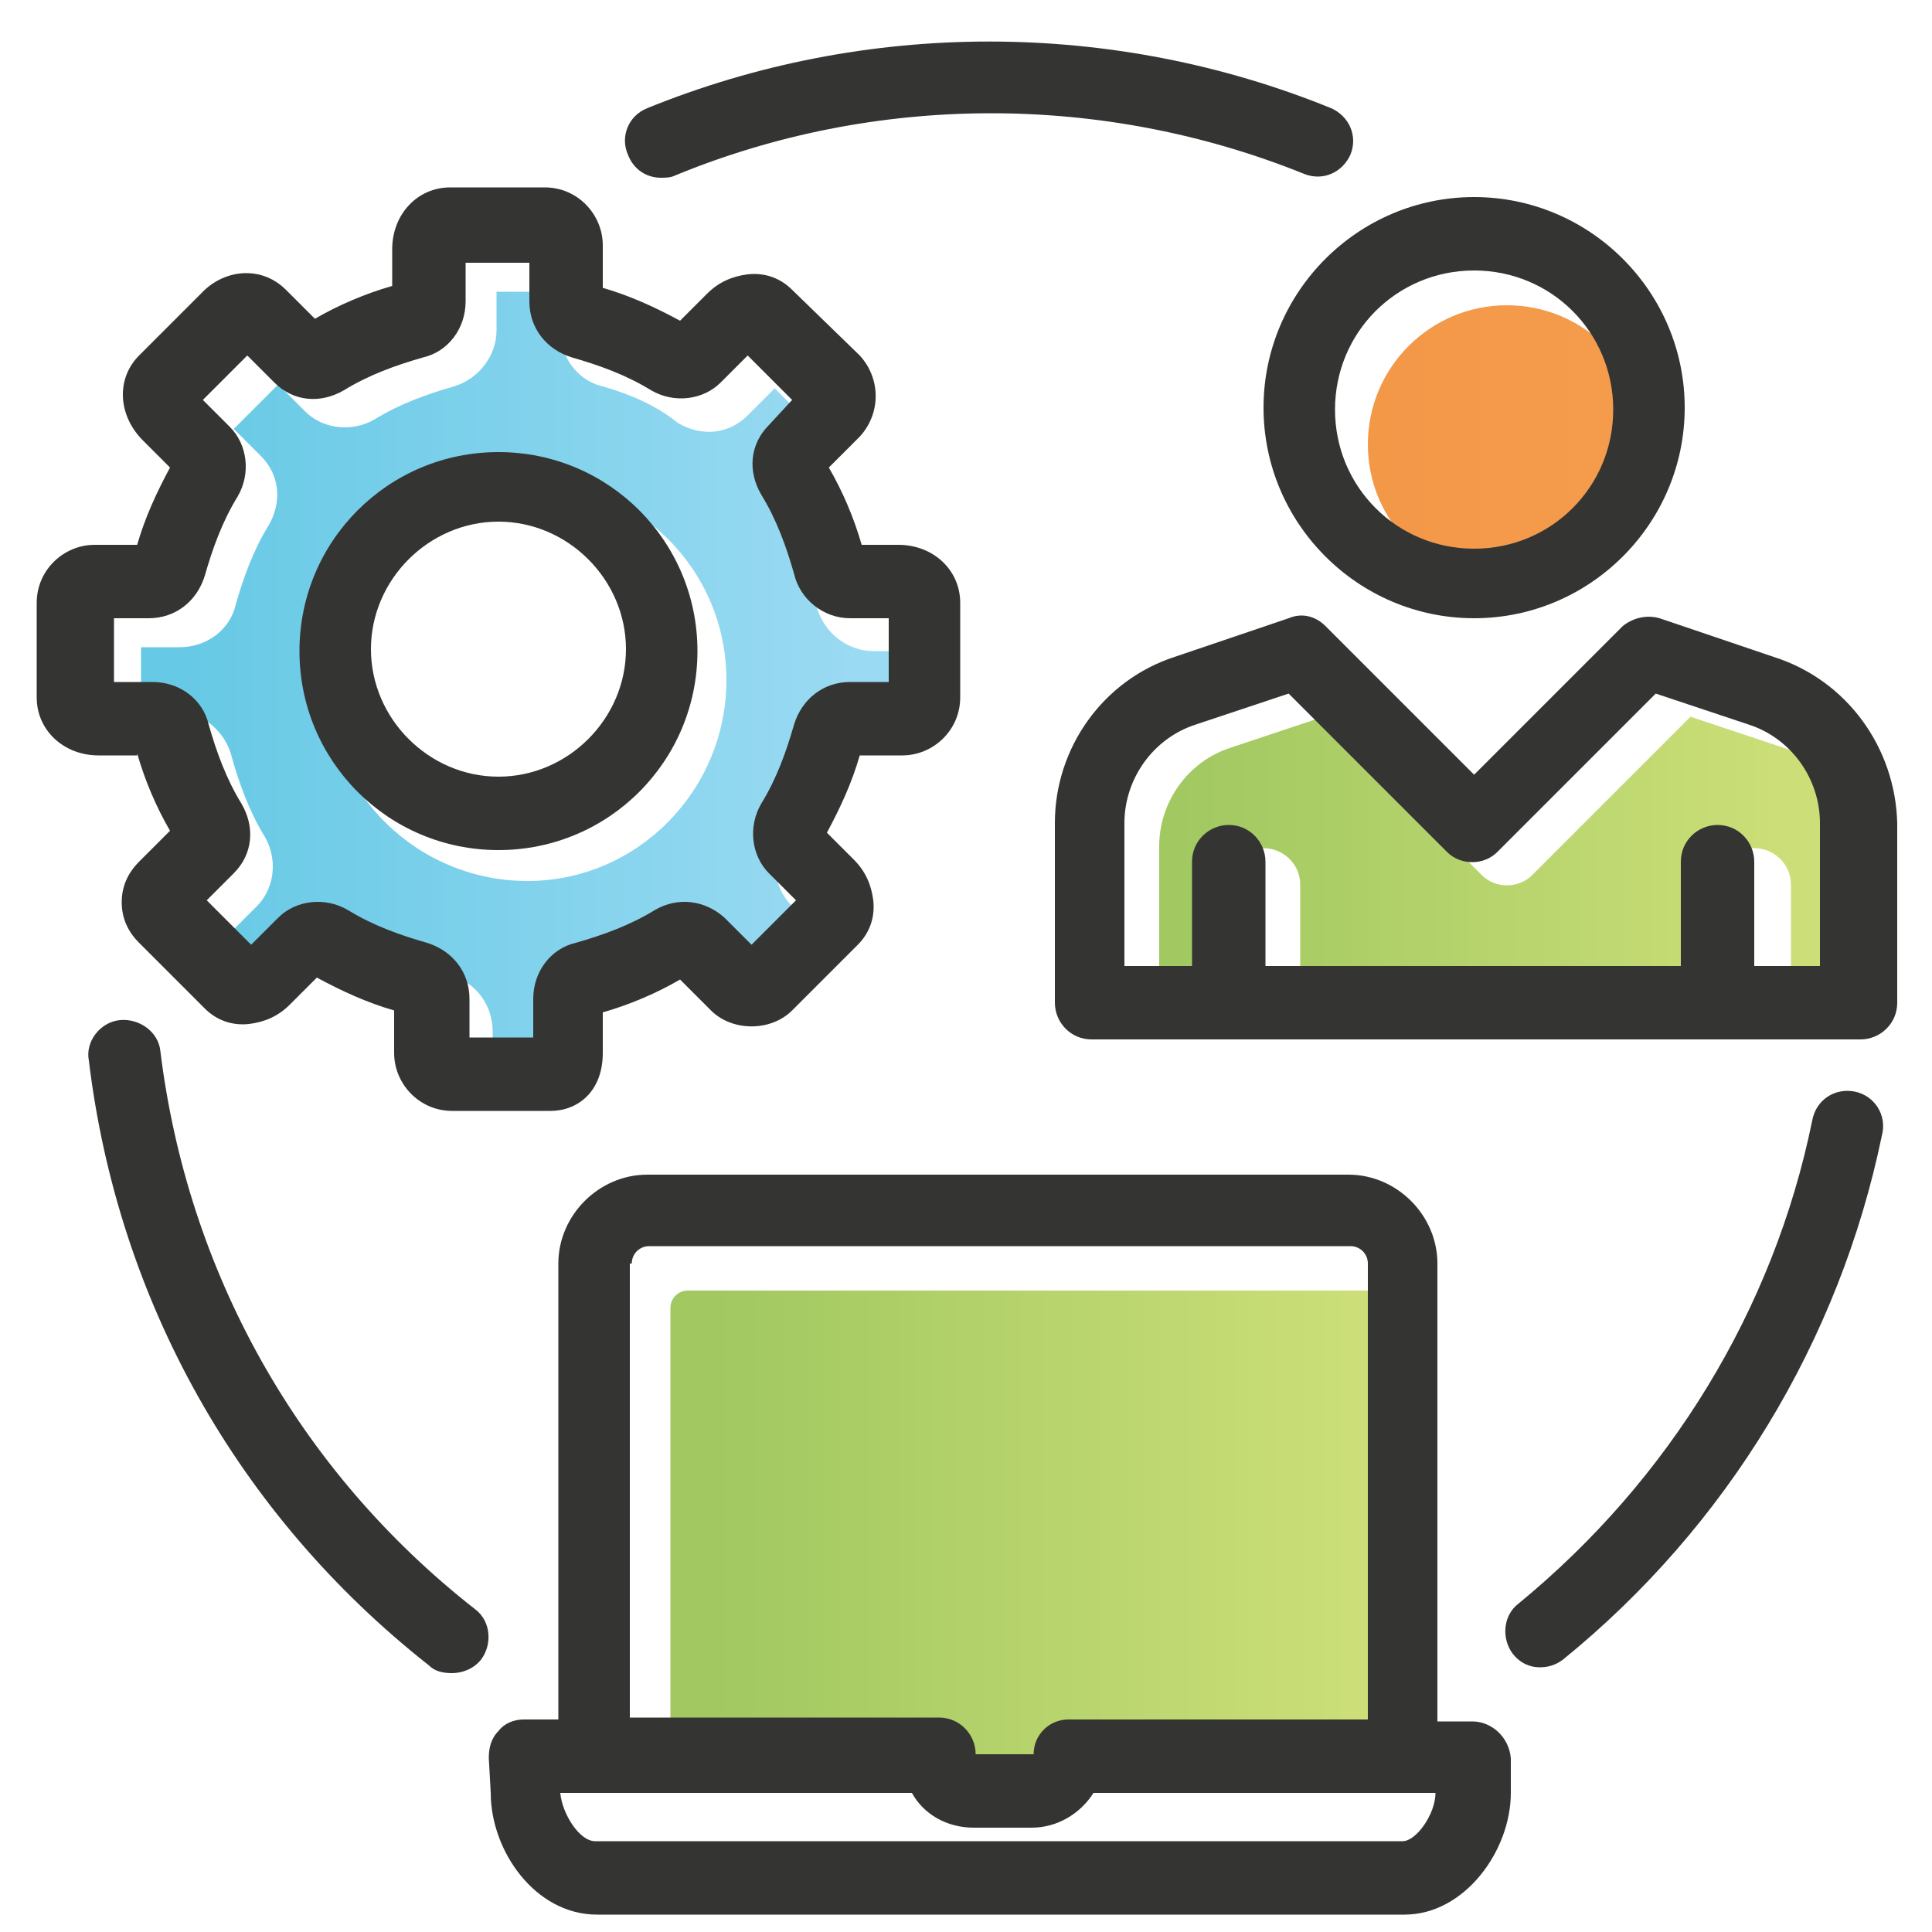 <?xml version="1.0" encoding="UTF-8"?>
<!-- Generator: Adobe Illustrator 27.0.1, SVG Export Plug-In . SVG Version: 6.00 Build 0)  -->
<svg xmlns="http://www.w3.org/2000/svg" xmlns:xlink="http://www.w3.org/1999/xlink" version="1.1" x="0px" y="0px" viewBox="0 0 100 100" style="enable-background:new 0 0 100 100;" xml:space="preserve">
<style type="text/css">
	.st0{fill:none;}
	.st1{fill:url(#SVGID_1_);}
	.st2{fill:url(#SVGID_00000179615478484793108290000014559398570798248604_);}
	.st3{fill:url(#SVGID_00000027576003615855855740000014907292592761869497_);}
	.st4{fill:url(#SVGID_00000086656607846251682630000015298216266788250263_);}
	.st5{fill:url(#SVGID_00000073718394221150124070000007297305996906809234_);}
	.st6{fill:#343433;}
	.st7{fill:url(#SVGID_00000114781981263218119120000011483886676332698552_);}
	.st8{fill:url(#SVGID_00000101086913206350472420000004282914983356552584_);}
	.st9{fill:url(#SVGID_00000069394591654145388360000002151370456862276741_);}
	.st10{fill:url(#SVGID_00000089548551165074659660000012771126695422260881_);}
	.st11{fill:url(#SVGID_00000055675530697256416100000008935058072770815409_);}
	.st12{fill:url(#SVGID_00000121263477369387605480000000122300551848556440_);}
	.st13{fill:url(#SVGID_00000160167857980052948650000018016374418177713795_);}
	.st14{fill:url(#SVGID_00000057848307896577834840000000188353936772023459_);}
	.st15{fill:url(#SVGID_00000075159580882317266950000001992376132255699609_);}
	.st16{fill:url(#SVGID_00000125601405803614803880000015726924771063980969_);}
	.st17{fill:url(#SVGID_00000065047356988382273550000009216674159762936718_);}
	.st18{fill:url(#SVGID_00000142875573401954866650000003576302369024615052_);}
	.st19{fill:url(#SVGID_00000163065855264107124890000015683166432572713143_);}
	.st20{fill:url(#SVGID_00000018935433024494686340000016479475386921239948_);}
	.st21{fill:url(#SVGID_00000075134317409588565510000014956887103277504948_);}
	.st22{fill:url(#SVGID_00000100355442146522630260000004510549525072209599_);}
	.st23{fill:url(#SVGID_00000079445382881604693980000014837296281592107453_);}
	.st24{fill:url(#SVGID_00000124857472861445069390000001213734779721271474_);}
	.st25{fill:url(#SVGID_00000173158804381770516830000008004775898617680810_);}
	.st26{fill:url(#SVGID_00000063599636173372089230000000216080129182101142_);}
	.st27{fill:url(#SVGID_00000085941820164941689820000000451959371194249634_);}
	.st28{fill:url(#SVGID_00000159440033363179904480000010190740731957016230_);}
	.st29{fill:url(#SVGID_00000056422276086523684640000012761586845252289170_);}
	.st30{fill:url(#SVGID_00000098216438436010692010000012860714357700770441_);}
	.st31{fill:url(#SVGID_00000135685714226241215740000005641411331303695783_);}
	.st32{fill:url(#SVGID_00000161619904988846197050000012535452940530578609_);}
	.st33{fill:url(#SVGID_00000009574734847835111100000017130536696729090459_);}
	.st34{fill:url(#SVGID_00000040554753585491215350000018037536972681088642_);}
	.st35{fill:url(#SVGID_00000139974191122596782180000013196933400635987121_);}
	.st36{fill:url(#SVGID_00000162322740309786766180000013704945687381168828_);}
	.st37{fill:url(#SVGID_00000072998004031566412890000010796708894277941406_);}
	.st38{fill:url(#SVGID_00000009550808837008624160000014836284104812315054_);}
	.st39{fill:url(#SVGID_00000048475669871682382370000012436373537400158348_);}
	.st40{fill:url(#SVGID_00000165943367831420648910000005030647600058491047_);}
	.st41{fill:url(#SVGID_00000088826524770915240420000002439704414891311488_);}
	.st42{fill:url(#SVGID_00000005970332981825443010000005254017764107749277_);}
	.st43{fill:url(#SVGID_00000170978598200074040350000000456735589643372725_);}
	.st44{fill:url(#SVGID_00000059999436060964841960000001502984695516392855_);}
	.st45{fill:url(#SVGID_00000042704330623897298620000002728682947975873152_);}
	.st46{fill:url(#SVGID_00000167371203498826779780000002648184330335997614_);}
	.st47{fill:url(#SVGID_00000150784383826868621970000012123633645990761400_);}
	.st48{fill:url(#SVGID_00000055690382792251765080000005786476447232121235_);}
	.st49{fill:url(#SVGID_00000172420091471203111550000009397669180054556829_);}
	.st50{fill:url(#SVGID_00000090998344494458497950000015306541666452384904_);}
	.st51{fill:url(#SVGID_00000080166369368046278230000017718618175093640066_);}
	.st52{fill:url(#SVGID_00000082353384854554528920000017512352382918617279_);}
	.st53{fill:url(#SVGID_00000183966153621110335290000010155672318010718371_);}
	.st54{fill:url(#SVGID_00000036227945096138945350000017717665825327687077_);}
	.st55{fill:url(#SVGID_00000114785923900988968330000012022019587841632950_);}
	.st56{fill:url(#SVGID_00000014592776905049103650000000764583085342571911_);}
	.st57{fill:url(#SVGID_00000063621721966240836820000007953906049112756611_);}
	.st58{fill:url(#SVGID_00000105392335980298761790000016904518441625191591_);}
	.st59{fill:url(#SVGID_00000119075693096643134590000017547121819863284113_);}
	.st60{fill:url(#SVGID_00000183233766972924168300000016439846580463526531_);}
	.st61{fill:url(#SVGID_00000031197695049869821680000005593745902881211065_);}
	.st62{fill:url(#SVGID_00000152254261849271013800000006082019849184870800_);}
	.st63{fill:url(#SVGID_00000089534892299765019960000007274641938503751858_);}
	.st64{fill:url(#SVGID_00000070805791558438019650000012478548559251206537_);}
	.st65{fill:url(#SVGID_00000103265735141882190590000002630745664352386723_);}
	.st66{fill:url(#SVGID_00000154416988298764258760000015124936552437226661_);}
	.st67{fill:url(#SVGID_00000112623875762050656090000015579326180991540670_);}
	.st68{fill:url(#SVGID_00000129922468950458226890000007506105580176666754_);}
	.st69{fill:url(#SVGID_00000132073585822255188980000010240506713686737343_);}
	.st70{fill:url(#SVGID_00000130605719216829871310000014994982487204988038_);}
	.st71{fill:url(#SVGID_00000065058364740303707940000007941529735724439691_);}
	.st72{fill:url(#SVGID_00000171685097730491040860000016106582870611309191_);}
	.st73{fill:url(#SVGID_00000163051698773358430500000003587755428766733711_);}
	.st74{fill:url(#SVGID_00000161631446890160188410000016857143639502811801_);}
	.st75{fill:url(#SVGID_00000050647958176770728310000003379901663491628477_);}
	.st76{fill:url(#SVGID_00000043438127858022737950000014100730307351808441_);}
	.st77{fill:url(#SVGID_00000112622949200578665720000017207059215829966743_);}
	.st78{fill:url(#SVGID_00000043436887550824444080000014580475957035761031_);}
	.st79{fill:url(#SVGID_00000179637193481893325320000015052938508562835606_);}
	.st80{fill:url(#SVGID_00000114787098078206337900000009367270171370256784_);}
	.st81{fill:url(#SVGID_00000106865254442848082040000005389853448496833947_);}
	.st82{fill:url(#SVGID_00000146470121506321062020000012263386832328566153_);}
	.st83{fill:url(#SVGID_00000179631914199784428180000012341704840121784204_);}
	.st84{fill:url(#SVGID_00000026875497623893886570000016765020320885169798_);}
	.st85{fill:url(#SVGID_00000169527765932484800110000001065565076676742018_);}
	.st86{fill:url(#SVGID_00000058577120799727802820000010978352214295045527_);}
	.st87{fill:url(#SVGID_00000013179399769441459300000013082312376711365543_);}
	.st88{fill:url(#SVGID_00000023996177094631793170000007245231039785325231_);}
	.st89{fill:url(#SVGID_00000072998148523987094790000003413091910096770998_);}
	.st90{fill:url(#SVGID_00000053523016586629128820000004441700391055087295_);}
	.st91{fill:url(#SVGID_00000136401629249007859500000010351638881931606949_);}
	.st92{fill:url(#SVGID_00000057828388787504010250000015176841206490209410_);}
	.st93{fill:url(#SVGID_00000023969586880314845660000006942864222621294741_);}
	.st94{fill:url(#SVGID_00000047022944348653295940000010874724573615020702_);}
	.st95{fill:url(#SVGID_00000165199725055677729470000014095204124125438893_);}
	.st96{fill:url(#SVGID_00000167390504806785352210000008763277769738343347_);}
	.st97{fill:url(#SVGID_00000010293585586730522630000002449449160303909771_);}
	.st98{fill:url(#SVGID_00000152972540059923271610000015810771108763897995_);}
	.st99{fill:url(#SVGID_00000023960189616140488870000013037808777404664982_);}
	.st100{fill:url(#SVGID_00000174582261678397028550000018010918193258029727_);}
	.st101{fill:url(#SVGID_00000065766321120729350950000003496267851759479199_);}
	.st102{fill:url(#SVGID_00000108277501093313752520000004639272904914699683_);}
	.st103{fill:url(#SVGID_00000145737455808892230400000017021154318259818380_);}
	.st104{fill:url(#SVGID_00000072246319010935184010000012166163739231246474_);}
	.st105{fill:url(#SVGID_00000106123273949331103520000018198829118077076371_);}
	.st106{fill:url(#SVGID_00000050625825492594292080000008249514750669611399_);}
	.st107{fill:url(#SVGID_00000114780118297227900420000014168403819858078389_);}
	.st108{fill:url(#SVGID_00000015335386184538332560000000072169747934607510_);}
	.st109{fill:url(#SVGID_00000150098368746978980800000013225304191483338150_);}
	.st110{fill:url(#SVGID_00000004527980355868049270000015321317805981344164_);}
	.st111{fill:url(#SVGID_00000157998079088378265500000018385604604815217818_);}
	.st112{fill:url(#SVGID_00000088117337219257994900000006959600909775956867_);}
	.st113{fill:url(#SVGID_00000026860517820273063380000003835270717033602721_);}
	.st114{fill:url(#SVGID_00000078046415603738573580000005814658702414337946_);}
	.st115{fill:url(#SVGID_00000058577061369221765830000014444267325895890830_);}
	.st116{fill:url(#SVGID_00000089575146122660002210000007500975335138647458_);}
	.st117{fill:url(#SVGID_00000183961099692944248020000016510821470132887188_);}
	.st118{fill:url(#SVGID_00000047040089649161386190000015613858474316279212_);}
	.st119{fill:url(#SVGID_00000154391686354373243410000001150761519067873428_);}
	.st120{fill:url(#SVGID_00000176750868468968708800000014801137286385463975_);}
	.st121{fill:url(#SVGID_00000183226642874729797540000013120673518331506613_);}
	.st122{fill:url(#SVGID_00000137820939453159370830000017361869660360194204_);}
	.st123{fill:url(#SVGID_00000149346057794088283200000016471894018979039410_);}
	.st124{fill:url(#SVGID_00000119094506601383035540000016150718239111365773_);}
	.st125{fill:url(#SVGID_00000011711367242633095390000006867499134810752431_);}
	.st126{fill:url(#SVGID_00000176762225269476880420000009454234693096373657_);}
	.st127{fill:url(#SVGID_00000047775228602962313650000014708012147772661417_);}
	.st128{fill:url(#SVGID_00000011745137922937218150000002273010966154306442_);}
	.st129{fill:url(#SVGID_00000023259897515848239530000013091457021847217835_);}
	.st130{fill:url(#SVGID_00000129911639639507774720000001887595935801466045_);}
	.st131{fill:url(#SVGID_00000026148830710971498320000004110922199555788690_);}
	.st132{fill:url(#SVGID_00000103962295358924318980000010010040480077318534_);}
	.st133{fill:url(#SVGID_00000101063525796464189500000008854663048389118125_);}
</style>
<g id="tracing_layer">
</g>
<g id="Layer_2">
	<linearGradient id="SVGID_1_" gradientUnits="userSpaceOnUse" x1="36.779" y1="80.002" x2="69.757" y2="80.002">
		<stop offset="0" style="stop-color:#A1C861"></stop>
		<stop offset="1" style="stop-color:#CBDE77"></stop>
	</linearGradient>
	<path class="st1" d="M52.6,93.2l3,0c0-1,0.8-1.8,1.8-1.8h15.4V67.7c0-0.5-0.4-0.9-0.9-0.9H35.6c-0.5,0-0.9,0.4-0.9,0.9v23.6h16   C51.8,91.3,52.6,92.2,52.6,93.2z"></path>
	
		<linearGradient id="SVGID_00000024715961563206770200000009502614579302713776_" gradientUnits="userSpaceOnUse" x1="9.275" y1="35.277" x2="44.012" y2="35.277">
		<stop offset="0" style="stop-color:#66C9E5"></stop>
		<stop offset="1" style="stop-color:#9ADAF2"></stop>
	</linearGradient>
	<path style="fill:url(#SVGID_00000024715961563206770200000009502614579302713776_);" d="M12,39.2c0.4,1.4,0.9,2.8,1.7,4.1   c0.7,1.2,0.5,2.7-0.4,3.6l-1.4,1.4l2.3,2.3l1.4-1.4c1-1,2.4-1.1,3.6-0.4c1.3,0.8,2.7,1.3,4.1,1.7c1.3,0.3,2.2,1.5,2.2,2.9v2h3.3   l0-2c0-1.3,0.9-2.5,2.2-2.9c1.4-0.4,2.8-0.9,4.1-1.7c1.2-0.7,2.7-0.5,3.6,0.4l1.4,1.4l2.3-2.3l-1.4-1.4c-1-1-1.1-2.4-0.4-3.6   c0.8-1.3,1.3-2.7,1.7-4.1c0.3-1.3,1.5-2.2,2.9-2.2h2v-3.3l-2,0c-1.3,0-2.5-0.9-2.9-2.2c-0.4-1.4-0.9-2.8-1.7-4.1   c-0.7-1.2-0.5-2.7,0.4-3.6l1.4-1.4l-2.3-2.3l-1.4,1.4c-1,1-2.4,1.1-3.6,0.4C34,21,32.6,20.4,31.2,20c-1.3-0.3-2.2-1.5-2.2-2.9v-2   h-3.3l0,2c0,1.3-0.9,2.5-2.2,2.9c-1.4,0.4-2.8,0.9-4.1,1.7c-1.2,0.7-2.7,0.5-3.6-0.4l-1.4-1.4l-2.3,2.3l1.4,1.4   c1,1,1.1,2.4,0.4,3.6c-0.8,1.3-1.3,2.7-1.7,4.1c-0.3,1.3-1.5,2.2-2.9,2.2h-2v3.3l2,0C10.5,36.9,11.7,37.9,12,39.2z M27.3,24.9   c5.7,0,10.3,4.6,10.3,10.3S33,45.6,27.3,45.6S16.9,41,16.9,35.3S21.6,24.9,27.3,24.9z"></path>
	
		<linearGradient id="SVGID_00000018224799209854633590000008910273272754916753_" gradientUnits="userSpaceOnUse" x1="-7.542" y1="23.001" x2="112.294" y2="23.001">
		<stop offset="0" style="stop-color:#E77C25"></stop>
		<stop offset="1" style="stop-color:#F9A659"></stop>
	</linearGradient>
	<circle style="fill:url(#SVGID_00000018224799209854633590000008910273272754916753_);" cx="78" cy="23" r="7.2"></circle>
	
		<linearGradient id="SVGID_00000165930093692452958310000009173499458371638718_" gradientUnits="userSpaceOnUse" x1="60.721" y1="44.127" x2="91.904" y2="44.127">
		<stop offset="0" style="stop-color:#A1C861"></stop>
		<stop offset="1" style="stop-color:#CBDE77"></stop>
	</linearGradient>
	<path style="fill:url(#SVGID_00000165930093692452958310000009173499458371638718_);" d="M92.3,38.7l-4.8-1.6l-8.2,8.2   c-0.7,0.7-1.9,0.7-2.6,0l-8.2-8.2l-4.8,1.6c-2.2,0.7-3.7,2.8-3.7,5.1v7.4h3.5v-5.4c0-1,0.8-1.9,1.9-1.9c1,0,1.9,0.8,1.9,1.9v5.4   h21.6v-5.4c0-1,0.8-1.9,1.9-1.9c1,0,1.9,0.8,1.9,1.9v5.4H96v-7.4C96,41.5,94.5,39.4,92.3,38.7z"></path>
	<g>
		<path class="st6" d="M7.1,39c0.4,1.4,1,2.8,1.7,4l-1.6,1.6c-0.6,0.6-0.9,1.3-0.9,2.1c0,0.8,0.3,1.5,0.9,2.1l3.4,3.4    c0.6,0.6,1.4,0.9,2.3,0.8c0.8-0.1,1.5-0.4,2.1-1l1.4-1.4c1.3,0.7,2.6,1.3,4,1.7v2.2c0,1.6,1.3,3,3,3h5.1c1.4,0,2.7-1,2.7-3v-2.1    c1.4-0.4,2.8-1,4-1.7l1.6,1.6c1.1,1.1,3.1,1.1,4.2,0l3.4-3.4c0.6-0.6,0.9-1.4,0.8-2.3c-0.1-0.8-0.4-1.5-1-2.1l-1.4-1.4    c0.7-1.3,1.3-2.6,1.7-4h2.2c1.6,0,3-1.3,3-3v-4.9c0-1.7-1.4-3-3.2-3h-1.9c-0.4-1.4-1-2.8-1.7-4l1.6-1.6c1.1-1.2,1.1-3,0-4.2L41,15    c-0.6-0.6-1.4-0.9-2.3-0.8c-0.8,0.1-1.5,0.4-2.1,1l-1.4,1.4c-1.3-0.7-2.6-1.3-4-1.7v-2.2c0-1.6-1.3-3-3-3h-4.9c-1.7,0-3,1.4-3,3.2    v1.9c-1.4,0.4-2.8,1-4,1.7L14.8,15c-1.2-1.2-3-1.1-4.2,0l-3.4,3.4c-1.2,1.2-1.1,3.1,0.2,4.4l1.4,1.4c-0.7,1.3-1.3,2.6-1.7,4H4.9    c-1.6,0-3,1.3-3,3v4.9c0,1.7,1.4,3,3.2,3H7.1z M5.7,32h2c1.4,0,2.5-0.9,2.9-2.2c0.4-1.4,0.9-2.8,1.7-4.1c0.7-1.2,0.5-2.7-0.4-3.6    l-1.4-1.4l2.3-2.3l1.4,1.4c1,1,2.4,1.1,3.6,0.4c1.3-0.8,2.7-1.3,4.1-1.7c1.3-0.3,2.2-1.5,2.2-2.9l0-2h3.3v2c0,1.4,0.9,2.5,2.2,2.9    c1.4,0.4,2.8,0.9,4.1,1.7c1.2,0.7,2.7,0.5,3.6-0.4l1.4-1.4l2.3,2.3L39.8,22c-1,1-1.1,2.4-0.4,3.6c0.8,1.3,1.3,2.7,1.7,4.1    C41.4,31,42.6,32,44,32l2,0v3.3h-2c-1.4,0-2.5,0.9-2.9,2.2c-0.4,1.4-0.9,2.8-1.7,4.1c-0.7,1.2-0.5,2.7,0.4,3.6l1.4,1.4l-2.3,2.3    l-1.4-1.4c-1-0.9-2.4-1.1-3.6-0.4c-1.3,0.8-2.7,1.3-4.1,1.7c-1.3,0.3-2.2,1.5-2.2,2.9l0,2h-3.3v-2c0-1.4-0.9-2.5-2.2-2.9    c-1.4-0.4-2.8-0.9-4.1-1.7c-1.2-0.7-2.7-0.5-3.6,0.4l-1.4,1.4l-2.3-2.3l1.4-1.4c1-1,1.1-2.4,0.4-3.6c-0.8-1.3-1.3-2.7-1.7-4.1    c-0.3-1.3-1.5-2.2-2.9-2.2l-2,0V32z"></path>
		<path class="st6" d="M25.8,44c5.7,0,10.3-4.6,10.3-10.3s-4.6-10.3-10.3-10.3s-10.3,4.6-10.3,10.3S20.1,44,25.8,44z M25.8,27    c3.6,0,6.6,3,6.6,6.6s-3,6.6-6.6,6.6c-3.6,0-6.6-3-6.6-6.6S22.2,27,25.8,27z"></path>
		<path class="st6" d="M34.2,9.2c0.2,0,0.5,0,0.7-0.1C45.3,4.8,57.1,4.8,67.5,9c1,0.4,2-0.1,2.4-1c0.4-1-0.1-2-1-2.4    C57.6,1,44.8,1,33.5,5.6c-1,0.4-1.4,1.5-1,2.4C32.8,8.8,33.5,9.2,34.2,9.2z"></path>
		<path class="st6" d="M96,56.5c-1-0.2-2,0.4-2.2,1.5c-2,9.8-7.4,18.6-15.2,25c-0.8,0.6-0.9,1.8-0.3,2.6c0.4,0.5,0.9,0.7,1.4,0.7    c0.4,0,0.8-0.1,1.2-0.4c8.5-6.9,14.3-16.5,16.5-27.1C97.7,57.7,97,56.7,96,56.5z"></path>
		<path class="st6" d="M8.3,54.4c-0.1-1-1.1-1.7-2.1-1.6c-1,0.1-1.8,1.1-1.6,2.1c1.5,12.4,7.7,23.5,17.6,31.3    c0.3,0.3,0.7,0.4,1.2,0.4c0.5,0,1.1-0.2,1.5-0.7c0.6-0.8,0.5-2-0.3-2.6C15.4,76.1,9.7,65.8,8.3,54.4z"></path>
		<path class="st6" d="M65.4,21.1c0,6,4.9,10.9,10.9,10.9s10.9-4.9,10.9-10.9s-4.9-10.9-10.9-10.9S65.4,15.1,65.4,21.1z M76.3,14    c4,0,7.2,3.2,7.2,7.2s-3.2,7.2-7.2,7.2c-4,0-7.2-3.2-7.2-7.2S72.3,14,76.3,14z"></path>
		<path class="st6" d="M91.8,34l-5.9-2c-0.7-0.2-1.4,0-1.9,0.4l-7.7,7.7l-7.7-7.7c-0.5-0.5-1.2-0.7-1.9-0.4l-5.9,2    c-3.7,1.2-6.2,4.7-6.2,8.6v9.3c0,1,0.8,1.9,1.9,1.9h39.8c1,0,1.9-0.8,1.9-1.9v-9.3C98.1,38.7,95.6,35.2,91.8,34z M94.3,50h-3.5    v-5.4c0-1-0.8-1.9-1.9-1.9c-1,0-1.9,0.8-1.9,1.9V50H65.5v-5.4c0-1-0.8-1.9-1.9-1.9c-1,0-1.9,0.8-1.9,1.9V50h-3.5v-7.4    c0-2.3,1.5-4.4,3.7-5.1l4.8-1.6l8.2,8.2c0.7,0.7,1.9,0.7,2.6,0l8.2-8.2l4.8,1.6c2.2,0.7,3.7,2.8,3.7,5.1V50z"></path>
		<path class="st6" d="M76.2,89.1h-1.8V65.4c0-2.5-2.1-4.6-4.6-4.6H33.5c-2.5,0-4.6,2.1-4.6,4.6v23.6h-1.8c-0.5,0-1,0.2-1.3,0.6    c-0.4,0.4-0.5,0.9-0.5,1.4l0.1,1.8c0,3,2.3,6.3,5.5,6.3h41.8c3.1,0,5.5-3.3,5.5-6.3v-1.8C78.1,89.9,77.2,89.1,76.2,89.1z     M32.7,65.4c0-0.5,0.4-0.9,0.9-0.9h36.3c0.5,0,0.9,0.4,0.9,0.9v23.6H55.3c-1,0-1.8,0.8-1.8,1.8l-3,0c0-1-0.8-1.9-1.9-1.9h-16V65.4    z M72.6,95.3H30.8c-0.8,0-1.7-1.4-1.8-2.5h18.2c0.6,1.1,1.8,1.8,3.2,1.8h3c1.3,0,2.5-0.7,3.2-1.8h17.7    C74.3,93.9,73.3,95.3,72.6,95.3z"></path>
	</g>
</g>
</svg>
